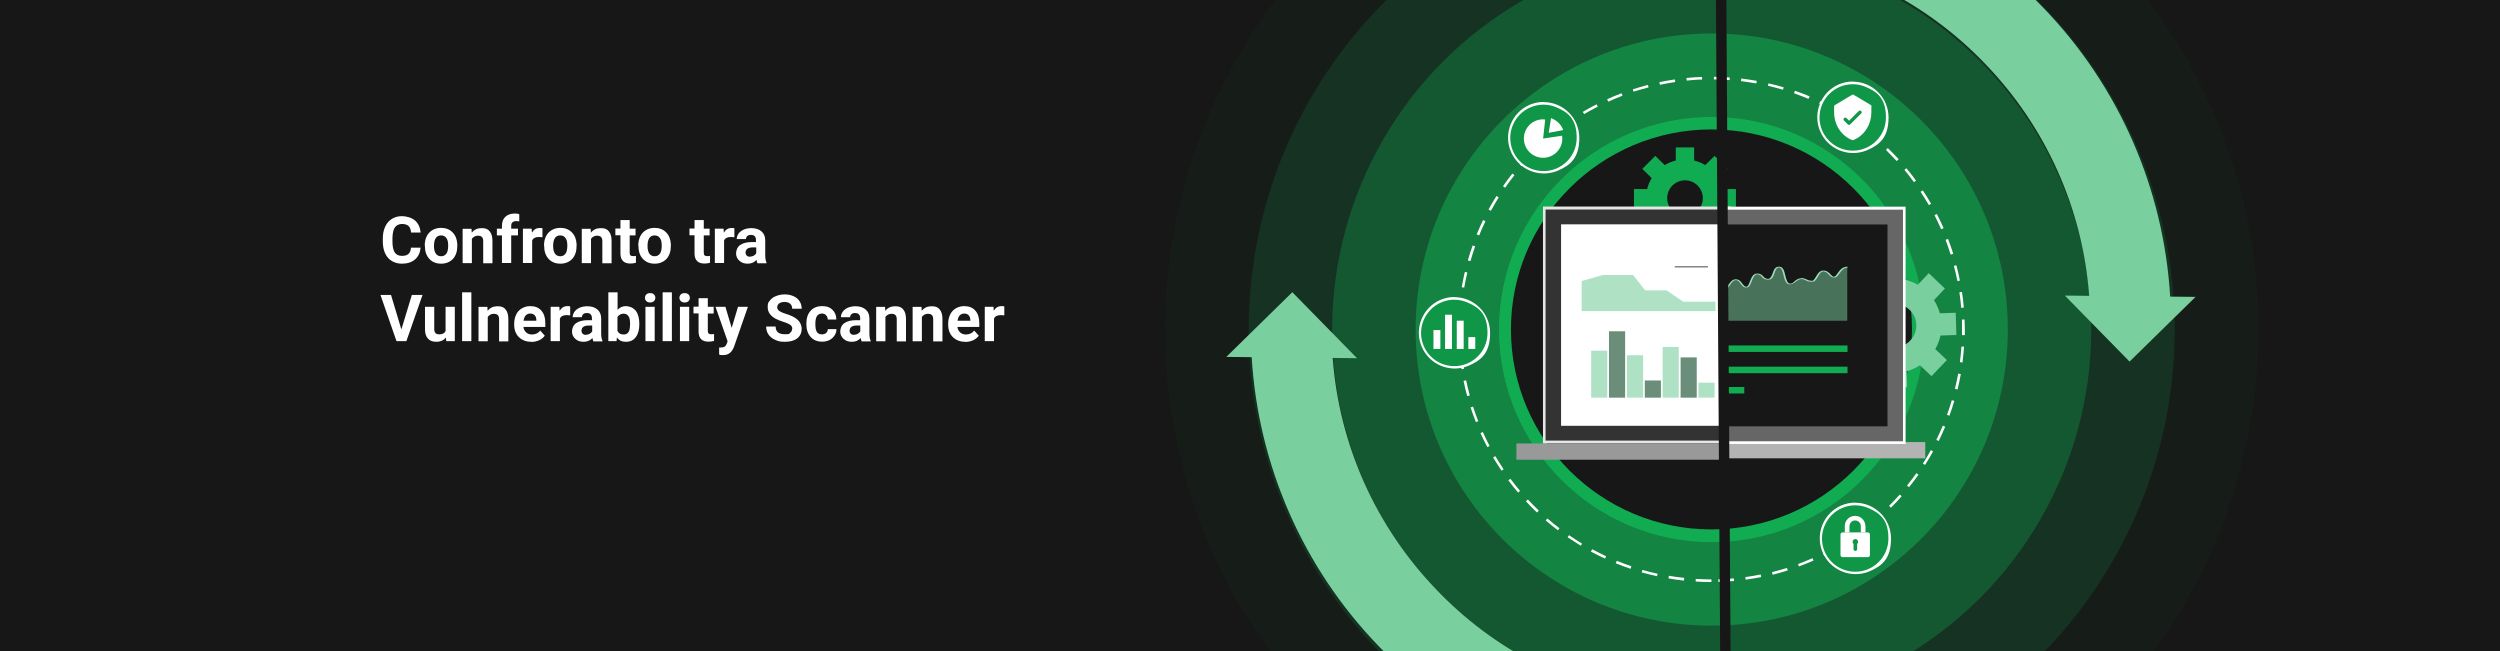 <?xml version="1.0" encoding="UTF-8"?> <svg xmlns="http://www.w3.org/2000/svg" xmlns:xlink="http://www.w3.org/1999/xlink" id="Ebene_1" version="1.1" viewBox="0 0 1920 500"><defs><style> .st0 { fill: none; } .st1 { fill: gray; } .st2 { fill: #0f9647; } .st3 { fill: #e6e6e6; } .st4 { fill: #138e46; opacity: .8; } .st4, .st5, .st6, .st7, .st8, .st9, .st10 { isolation: isolate; } .st11 { fill: #1a1a1a; fill-opacity: 0; } .st5 { fill: #183725; opacity: .2; } .st12 { fill: #074320; } .st13 { fill: #1a2e35; } .st14 { fill: #a1ddba; } .st15 { fill: #171717; } .st16 { clip-path: url(#clippath-1); } .st17 { clip-path: url(#clippath-3); } .st18 { clip-path: url(#clippath-4); } .st19 { clip-path: url(#clippath-2); } .st7 { opacity: .5; } .st7, .st20 { fill: #7acf9e; } .st21 { fill: #fff; } .st22 { fill: #666; } .st23, .st8 { opacity: .6; } .st24 { fill: #11ab51; } .st25 { fill: #b3b3b3; } .st8 { fill: #15713b; } .st9, .st26 { opacity: 0; } .st27 { fill: #455a64; } .st28 { fill: #333; } .st10 { fill: #165430; opacity: .4; } .st29 { clip-path: url(#clippath); } .st30 { fill: #999; } </style><clipPath id="clippath"><rect class="st0" width="1920" height="500"></rect></clipPath><clipPath id="clippath-1"><rect class="st0" width="1920" height="500"></rect></clipPath><clipPath id="clippath-2"><rect class="st0" width="1920" height="500"></rect></clipPath><clipPath id="clippath-3"><polygon class="st0" points="1323.5 352 1330.4 116.9 1147.4 121.5 1147.4 433.1 1323.5 352"></polygon></clipPath><clipPath id="clippath-4"><polygon class="st0" points="1325.5 158.6 1325.5 353.1 1493.4 391 1493.4 107.2 1325.5 158.6"></polygon></clipPath></defs><g class="st29"><g><g id="Banner_Product_Comparison"><rect class="st21" width="1920" height="500"></rect><rect id="Rectangle_279" class="st15" width="1920" height="500"></rect><g id="Group_11122"><g class="st16"><g id="Group_11121"><g id="Group_11108"><g class="st19"><g id="Group_11107"><g id="Group_11106"><g id="Group_11105"><circle id="Ellipse_374" class="st11" cx="1314.6" cy="253.1" r="483.8"></circle><circle id="Ellipse_375" class="st5" cx="1314.6" cy="253.1" r="419.7"></circle><circle id="Ellipse_376" class="st10" cx="1314.6" cy="253.1" r="355.6"></circle><circle id="Ellipse_377" class="st8" cx="1314.6" cy="253.1" r="291.5"></circle><circle id="Ellipse_378" class="st4" cx="1314.6" cy="253.1" r="227.4"></circle><circle id="Ellipse_379" class="st24" cx="1314.6" cy="253.1" r="163.3"></circle></g></g></g></g></g></g></g></g><path id="Ellipse_239" class="st21" d="M1314.4,447c-4,0-8.1-.1-12.1-.4v-2c4.1.2,8.1.4,12.1.4v2ZM1319.7,446.9v-2c3.9-.1,7.9-.3,11.9-.7l.2,2c-4,.4-8,.6-12,.7h0ZM1293.3,445.9c-4-.4-8-1-11.9-1.7l.3-2c3.9.7,7.9,1.2,11.8,1.6l-.2,2h0ZM1340.7,445.2l-.3-2c3.9-.5,7.9-1.2,11.8-2l.4,2c-3.9.8-7.9,1.4-11.9,2ZM1272.5,442.5c-3.9-.9-7.8-1.8-11.7-2.9l.6-1.9c3.8,1.1,7.7,2.1,11.6,2.9l-.4,2h0ZM1361.4,441.3l-.5-1.9c3.8-1,7.7-2,11.5-3.2l.6,1.9c-3.8,1.2-7.7,2.3-11.6,3.3h0ZM1252.2,436.8c-3.8-1.3-7.6-2.7-11.3-4.2l.8-1.9c3.7,1.5,7.4,2.9,11.2,4.2l-.6,1.9h0ZM1381.6,435.1l-.7-1.9c3.7-1.4,7.4-2.9,11.1-4.5l.8,1.8c-3.7,1.6-7.4,3.1-11.2,4.5h0ZM1232.6,429c-3.6-1.7-7.3-3.5-10.8-5.4l1-1.8c3.5,1.9,7.1,3.7,10.7,5.4l-.8,1.8h0ZM1401,426.8l-.9-1.8c3.5-1.8,7.1-3.7,10.5-5.6l1,1.7c-3.5,2-7,3.9-10.6,5.7h0ZM1214,419.1c-3.4-2.1-6.8-4.3-10.1-6.5l1.1-1.6c3.3,2.3,6.6,4.4,10,6.5l-1,1.7h0ZM1419.3,416.4l-1.1-1.7c3.3-2.1,6.6-4.4,9.8-6.7l1.2,1.6c-3.2,2.4-6.6,4.7-10,6.8h0ZM1196.5,407.3c-3.2-2.4-6.3-5-9.4-7.6l1.3-1.5c3,2.6,6.1,5.1,9.3,7.5l-1.2,1.6h0ZM1436.5,404l-1.3-1.6c3.1-2.5,6.1-5.1,9.1-7.8l1.3,1.5c-3,2.7-6,5.3-9.2,7.9h0ZM1180.4,393.6c-2.9-2.8-5.8-5.6-8.5-8.6l1.5-1.4c2.7,2.9,5.5,5.8,8.4,8.5l-1.4,1.5ZM1452.2,389.9l-1.4-1.4c2.8-2.8,5.6-5.7,8.2-8.7l1.5,1.3c-2.6,3-5.4,6-8.3,8.8h0ZM1165.9,378.3c-2.6-3.1-5.1-6.2-7.5-9.4l1.6-1.2c2.4,3.2,4.9,6.3,7.4,9.3l-1.5,1.3h0ZM1466.2,374.2l-1.6-1.3c2.5-3.1,4.9-6.3,7.2-9.5l1.6,1.2c-2.3,3.3-4.8,6.5-7.3,9.6h.1ZM1153.2,361.5c-2.2-3.3-4.4-6.7-6.5-10.2l1.7-1c2,3.4,4.2,6.8,6.4,10.1l-1.7,1.1h0ZM1478.5,357.1l-1.7-1.1c2.1-3.3,4.2-6.8,6.1-10.3l1.7,1c-1.9,3.5-4,7-6.2,10.4h0ZM1142.3,343.4c-1.9-3.5-3.7-7.2-5.3-10.8l1.8-.8c1.6,3.6,3.4,7.2,5.2,10.7l-1.8.9h.1ZM1488.9,338.7l-1.8-.9c1.8-3.5,3.4-7.2,5-10.9l1.8.8c-1.5,3.7-3.2,7.4-5,11h0ZM1133.5,324.2c-1.5-3.7-2.8-7.5-4.1-11.3l1.9-.6c1.2,3.8,2.6,7.5,4,11.2l-1.9.7h0ZM1497.2,319.3l-1.9-.7c1.4-3.7,2.6-7.5,3.7-11.3l1.9.6c-1.1,3.8-2.4,7.7-3.8,11.5h.1ZM1126.8,304.2c-1.1-3.9-2-7.8-2.8-11.7l2-.4c.8,3.9,1.7,7.8,2.8,11.6l-1.9.5h0ZM1503.3,299.1l-1.9-.5c.9-3.8,1.8-7.8,2.5-11.7l2,.4c-.7,3.9-1.5,7.9-2.5,11.8h0ZM1122.4,283.6c-.6-3.9-1.1-8-1.5-12l2-.2c.4,3.9.9,7.9,1.5,11.8l-2,.3h0ZM1507.2,278.4l-2-.3c.5-3.9.9-7.9,1.2-11.9h2c-.3,4.1-.7,8.2-1.2,12.1h0ZM1120.2,262.6c-.2-3.2-.2-6.4-.2-9.6s0-1.6,0-2.5h2v2.5c0,3.2,0,6.4.2,9.5h-2ZM1508.8,257.4h-2v-4.4c0-2.5,0-5.1,0-7.6h2c0,2.5.2,5.1.2,7.6v4.4h0ZM1122.3,241.6h-2c.2-4.1.6-8.2,1.1-12.1l2,.2c-.5,3.9-.8,7.9-1.1,11.9h0ZM1506.2,236.4c-.3-4-.8-7.9-1.4-11.9l2-.3c.6,4,1.1,8,1.4,12l-2,.2ZM1124.6,220.9l-2-.3c.7-3.9,1.5-7.9,2.4-11.8l1.9.5c-.9,3.9-1.7,7.8-2.4,11.7h0ZM1503.3,215.8c-.8-3.9-1.7-7.8-2.7-11.6l1.9-.5c1,3.9,1.9,7.8,2.7,11.8l-2,.4h0ZM1129.2,200.5l-1.9-.5c1.1-3.9,2.3-7.7,3.7-11.5l1.9.7c-1.3,3.7-2.5,7.6-3.6,11.4h0ZM1498.1,195.5c-1.2-3.8-2.5-7.6-3.9-11.3l1.9-.7c1.4,3.7,2.8,7.6,4,11.4l-1.9.6h0ZM1136,180.8l-1.9-.8c1.5-3.7,3.2-7.4,4.9-11l1.8.9c-1.7,3.6-3.4,7.2-4.8,10.9h0ZM1490.8,176c-1.6-3.6-3.3-7.2-5.1-10.8l1.8-.9c1.8,3.6,3.6,7.2,5.2,10.9l-1.8.8h0ZM1145,161.9l-1.8-1c1.9-3.5,3.9-7,6.1-10.4l1.7,1.1c-2.1,3.4-4.1,6.8-6,10.3h0ZM1481.3,157.4c-2-3.4-4.1-6.8-6.3-10.1l1.7-1.1c2.2,3.3,4.4,6.8,6.4,10.3l-1.7,1h0ZM1155.9,144.1l-1.6-1.1c2.3-3.3,4.7-6.6,7.2-9.7l1.6,1.2c-2.5,3.1-4.8,6.3-7.1,9.6h0ZM1469.9,139.9c-2.3-3.2-4.8-6.4-7.3-9.4l1.5-1.3c2.6,3.1,5.1,6.3,7.4,9.5l-1.6,1.2ZM1168.7,127.6l-1.5-1.3c2.6-3,5.4-6,8.2-8.9l1.4,1.4c-2.8,2.8-5.5,5.8-8.1,8.8ZM1456.7,123.7c-2.7-2.9-5.5-5.8-8.3-8.6l1.4-1.4c2.9,2.8,5.7,5.7,8.4,8.6l-1.5,1.3h0ZM1183.2,112.6l-1.4-1.5c2.9-2.7,6-5.4,9.1-7.9l1.3,1.5c-3.1,2.5-6.1,5.2-9,7.9h0ZM1441.8,109.1c-3-2.6-6.1-5.2-9.2-7.6l1.2-1.6c3.2,2.5,6.3,5,9.3,7.7l-1.3,1.5ZM1199.2,99.2l-1.2-1.6c3.2-2.4,6.5-4.7,9.9-6.9l1.1,1.7c-3.3,2.2-6.6,4.5-9.8,6.8ZM1425.4,96.1c-3.2-2.3-6.6-4.5-10-6.6l1-1.7c3.4,2.1,6.8,4.3,10.1,6.6l-1.2,1.6h0ZM1216.6,87.6l-1-1.7c3.4-2,7-4,10.6-5.8l.9,1.8c-3.5,1.8-7.1,3.7-10.5,5.7h0ZM1407.7,85c-3.5-1.9-7-3.8-10.6-5.5l.9-1.8c3.6,1.7,7.2,3.6,10.7,5.5l-1,1.7h0ZM1235.1,78l-.8-1.8c3.6-1.6,7.4-3.2,11.1-4.6l.7,1.9c-3.7,1.4-7.4,2.9-11,4.6h0ZM1388.9,75.9c-3.7-1.5-7.4-3-11.1-4.3l.7-1.9c3.8,1.3,7.6,2.8,11.3,4.3l-.8,1.8h0ZM1254.6,70.5l-.6-1.9c3.8-1.2,7.7-2.4,11.6-3.4l.5,1.9c-3.8,1-7.7,2.1-11.5,3.3h0ZM1369.3,68.9c-3.8-1.1-7.7-2.1-11.5-3l.4-1.9c3.9.9,7.8,1.9,11.7,3.1l-.6,1.9h0ZM1274.8,65.1l-.4-2c3.9-.8,7.9-1.5,11.9-2.1l.3,2c-3.9.6-7.9,1.3-11.8,2.1ZM1348.9,64.1c-3.9-.7-7.9-1.3-11.8-1.8l.2-2c4,.5,8,1.1,11.9,1.8l-.4,2h.1ZM1295.4,61.9l-.2-2c4-.4,8-.7,12-.8v2c-3.9,0-7.9.4-11.8.8h0ZM1328.2,61.5c-3.9-.3-8-.4-11.9-.5v-2c4,0,8.1.2,12.1.5v2h-.2Z"></path><ellipse id="Ellipse_239-2" class="st15" cx="1314.4" cy="253" rx="158.5" ry="158.1"></ellipse><path id="Ellipse_239_-_Outline" class="st24" d="M1314.4,90.4c89.9,0,163,72.9,163,162.6s-73.1,162.6-163,162.6-163-72.9-163-162.6,73.1-162.6,163-162.6ZM1314.4,406.6c84.9,0,154-68.9,154-153.6s-69.1-153.6-154-153.6-154,68.9-154,153.6,69.1,153.6,154,153.6Z"></path><g id="Group_11751"><g id="Group_11747"><circle id="Ellipse_384" class="st2" cx="1424.8" cy="413.6" r="26.5"></circle><path id="Ellipse_384_-_Outline" class="st21" d="M1424.8,386.1c15.2,0,27.5,12.3,27.5,27.5s-6.6,21-16.8,25.3c-14.1,5.7-30.1-1-35.9-15.1-5.6-13.8.8-29.6,14.5-35.6,3.4-1.4,7-2.2,10.7-2.2h0ZM1424.8,439.1c14.1,0,25.5-11.4,25.5-25.5s-6.1-19.5-15.6-23.5c-13-5.5-27.9.6-33.4,13.6s.6,27.9,13.6,33.4c3.1,1.3,6.5,2,9.9,2Z"></path></g><g id="Group_11750"><path id="Path_11974" class="st21" d="M1434.5,408.9h-19.4c-.9,0-1.6.7-1.6,1.6h0v15.8c0,.9.7,1.6,1.6,1.6h19.4c.9,0,1.6-.7,1.6-1.6h0v-15.8c0-.9-.7-1.6-1.6-1.6h0ZM1426.3,417.7v4c0,.8-.6,1.4-1.4,1.4s-1.4-.6-1.4-1.4v-4c-.5-.4-.7-1-.7-1.6,0-1.2.9-2.1,2.1-2.1s2.1.9,2.1,2.1-.2,1.1-.7,1.5h0Z"></path><g id="Group_11749"><g id="Group_11748"><path id="Path_11975" class="st21" d="M1432.7,404v4.9h-3.6v-4.9c0-2.4-2-4.3-4.4-4.3s-4.2,1.9-4.3,4.3v4.9h-3.6v-4.9c0-4.4,3.6-7.9,8-7.8,4.3,0,7.8,3.5,7.8,7.8h0Z"></path></g></g></g></g><g id="Group_12083"><g id="Group_11907"><circle id="Ellipse_384-2" class="st2" cx="1116.9" cy="255.7" r="26.5"></circle><path id="Ellipse_384_-_Outline-2" class="st21" d="M1116.9,228.2c15.2,0,27.5,12.3,27.5,27.5s-6.6,21-16.8,25.3c-14.1,5.7-30.1-1-35.9-15.1-5.6-13.8.8-29.6,14.5-35.6,3.4-1.4,7-2.2,10.7-2.2h0ZM1116.9,281.2c14.1,0,25.5-11.4,25.5-25.5s-6.1-19.5-15.6-23.5c-13-5.5-27.9.6-33.4,13.6s.6,27.9,13.6,33.4c3.1,1.3,6.5,2,9.9,2Z"></path></g><g id="Group_11908"><rect id="Rectangle_128" class="st21" x="1100.9" y="253.5" width="5.3" height="14.5"></rect><rect id="Rectangle_129" class="st21" x="1109.8" y="241.7" width="5.3" height="26.3"></rect><rect id="Rectangle_130" class="st21" x="1118.8" y="246.3" width="5.3" height="21.7"></rect><rect id="Rectangle_131" class="st21" x="1127.7" y="258.9" width="5.3" height="9.1"></rect></g></g><g id="Group_12084"><g id="Group_11907-2"><circle id="Ellipse_384-3" class="st2" cx="1185.4" cy="105.9" r="26.5"></circle><path id="Ellipse_384_-_Outline-3" class="st21" d="M1185.4,78.4c15.2,0,27.5,12.3,27.5,27.5s-6.6,21-16.8,25.3c-14.1,5.7-30.1-1-35.9-15.1-5.6-13.8.8-29.6,14.5-35.6,3.4-1.4,7-2.2,10.7-2.2h0ZM1185.4,131.4c14.1,0,25.5-11.4,25.5-25.5s-6.1-19.5-15.6-23.5c-13-5.5-27.9.6-33.4,13.6s.6,27.9,13.6,33.4c3.1,1.3,6.5,2,9.9,2Z"></path></g><g id="Group_6287"><g id="Group_6283"><g id="Group_6282"><g id="Group_6281"><path id="Path_3963" class="st21" d="M1185.1,106.4l14.6-2.2c1.2,8.1-4.3,15.6-12.4,16.8s-15.6-4.3-16.8-12.4,4.3-15.6,12.4-16.8c1.3-.2,2.6-.2,3.8,0l-1.6,14.7h0Z"></path></g></g></g><g id="Group_6286"><g id="Group_6285"><g id="Group_6284"><path id="Path_3964" class="st21" d="M1191.2,90.7l-1.8,11.3,11.1-2.1s-1.6-6.3-9.3-9.2h0Z"></path></g></g></g></g></g><g id="Group_12086"><g id="Group_11935"><g id="Group_11933"><g id="Group_11907-3"><circle id="Ellipse_384-4" class="st2" cx="1422.9" cy="90.2" r="26.5"></circle><path id="Ellipse_384_-_Outline-4" class="st21" d="M1422.9,62.7c15.2,0,27.5,12.3,27.5,27.5s-6.6,21-16.8,25.3c-14.1,5.7-30.1-1-35.9-15.1-5.6-13.8.8-29.6,14.5-35.6,3.4-1.4,7-2.2,10.7-2.2h0ZM1422.9,115.7c14.1,0,25.5-11.4,25.5-25.5s-6.1-19.5-15.6-23.5c-13-5.5-27.9.6-33.4,13.6s.6,27.9,13.6,33.4c3.1,1.3,6.5,2,9.9,2Z"></path></g></g></g><g id="Group_11938"><g id="Group_11937"><g id="Group_11936"><path id="Path_12189" class="st21" d="M1437.2,81.7v4.5c0,9.5-5.5,18.1-13.9,21.4-.3,0-.6,0-.8,0-8.5-3.3-13.9-11.9-13.9-21.4v-4.5c0-.4.2-.8.6-1l13.2-7.9c.4-.2.8-.2,1.2,0l13.2,7.9c.4.2.6.6.6,1h-.2Z"></path></g></g><path id="Path_12190" class="st2" d="M1429.4,87.1l-8.4,8.4c-.5.5-1.4.5-1.9,0l-2.9-2.9c-.5-.5-.5-1.4,0-1.9s1.4-.5,1.9,0l2,2,7.4-7.4c.5-.5,1.4-.5,1.9,0s.5,1.4,0,1.9h0Z"></path></g></g><g id="Group_6102"><line id="Line_328" class="st0" x1="1421.1" y1="362.1" x2="1387.7" y2="320.1"></line><line id="Line_329" class="st0" x1="1293.5" y1="201.4" x2="1260.2" y2="159.4"></line></g><g id="Group_12139"><g id="Group_12031"><path id="Path_3914" class="st24" d="M1316.8,184.8l10-10-7.2-7.1c1.6-2.6,2.8-5.5,3.5-8.4h10.1v-14.1h-10.1c-.7-3-1.9-5.8-3.5-8.4l7.2-7.1-5-5-5-5-7.2,7.1c-2.6-1.6-5.5-2.8-8.5-3.5v-10.1h-14.1v10.1c-3,.7-5.8,1.9-8.5,3.5l-7.2-7.1-10,10,7.2,7.1c-1.6,2.6-2.8,5.5-3.5,8.4h-10.1v14.1h10.1c.7,3,1.9,5.8,3.5,8.4l-7.2,7.1,5,5,5,5,7.2-7.1c2.6,1.6,5.5,2.8,8.5,3.5v10.1h14.1v-10.1c3-.7,5.8-1.9,8.5-3.5l7.1,7.1h0ZM1284.4,161.9c-5.4-5.4-5.3-14.1,0-19.4,5.4-5.4,14.1-5.3,19.4,0,5.3,5.4,5.3,14,0,19.4s-14,5.4-19.4,0h0Z"></path></g><g id="Group_12033"><path id="Path_3915" class="st20" d="M1416.2,278.7l12.4,11.8,8.4-8.9c3.2,1.8,6.7,3.2,10.3,4l.3,12.3,17.1-.5-.3-12.3c3.6-1,7-2.5,10.1-4.6l8.9,8.4,5.9-6.2,5.9-6.2-8.9-8.4c1.8-3.2,3.2-6.7,4-10.4l12.2-.4-.5-17.1-12.2.4c-1-3.6-2.5-7-4.5-10.1l8.4-8.9-12.4-11.8-8.4,8.9c-3.2-1.8-6.7-3.2-10.3-4l-.3-12.3-17.1.5.3,12.3c-3.6,1-7,2.5-10.1,4.5l-8.9-8.4-5.9,6.2-5.9,6.2,8.9,8.4c-1.8,3.2-3.2,6.7-4,10.4l-12.3.4.5,17.1,12.2-.4c1,3.6,2.5,7,4.5,10.1l-8.4,8.9h.1ZM1442.9,238.5c6.3-6.7,16.9-7,23.6-.6,6.7,6.3,7,16.9.6,23.6-6.3,6.7-16.8,7-23.5.7-6.7-6.3-7-16.8-.7-23.5h0v-.2Z"></path></g><g id="Group_12138"><g class="st17"><g id="Mask_Group_2"><g id="Group_12132"><g id="Group_12125"><rect id="Rectangle_286" class="st30" x="1164.6" y="340.6" width="317.8" height="12.5"></rect><rect id="Rectangle_287" class="st3" x="1185" y="158.6" width="272" height="181.9"></rect><rect id="Rectangle_288" class="st28" x="1187" y="160.9" width="268" height="177.5"></rect><rect id="Rectangle_289" class="st21" x="1198.9" y="172.3" width="244.3" height="154.7"></rect></g><g id="Group_12126" class="st23"><g id="Group_12039" class="st26"><rect id="Rectangle_291" x="1214.7" y="249.5" width="215.5" height="7.7"></rect><rect id="Rectangle_292" x="1214.7" y="263.1" width="215.5" height="7.7"></rect><rect id="Rectangle_293" x="1214.7" y="276.8" width="215.5" height="7.7"></rect><rect id="Rectangle_294" x="1214.7" y="290.4" width="215.5" height="7.7"></rect></g><g id="Group_12054"><g id="Group_12041"><g id="Group_12040"><rect id="Rectangle_295" class="st20" x="1222" y="269.3" width="12.4" height="36.1"></rect></g></g><g id="Group_12043"><g id="Group_12042"><rect id="Rectangle_296" class="st12" x="1235.7" y="254.4" width="12.4" height="51"></rect></g></g><g id="Group_12045"><g id="Group_12044"><rect id="Rectangle_297" class="st20" x="1249.5" y="272.8" width="12.4" height="32.6"></rect></g></g><g id="Group_12047"><g id="Group_12046"><rect id="Rectangle_298" class="st12" x="1263.2" y="292.2" width="12.4" height="13.2"></rect></g></g><g id="Group_12049"><g id="Group_12048"><rect id="Rectangle_299" class="st20" x="1276.9" y="266.5" width="12.4" height="38.9"></rect></g></g><g id="Group_12051"><g id="Group_12050"><rect id="Rectangle_300" class="st12" x="1290.7" y="274.5" width="12.4" height="30.9"></rect></g></g><g id="Group_12053"><g id="Group_12052"><rect id="Rectangle_301" class="st20" x="1304.4" y="293.9" width="12.4" height="11.5"></rect></g></g></g><g id="Group_12069"><g id="Group_12056"><g id="Group_12055"><rect id="Rectangle_302" class="st12" x="1333.2" y="269.3" width="12.4" height="36.1"></rect></g></g><g id="Group_12058"><g id="Group_12057"><rect id="Rectangle_303" class="st20" x="1346.9" y="254.4" width="12.4" height="51"></rect></g></g><g id="Group_12060"><g id="Group_12059"><rect id="Rectangle_304" class="st12" x="1360.6" y="272.8" width="12.4" height="32.6"></rect></g></g><g id="Group_12062"><g id="Group_12061"><rect id="Rectangle_305" class="st20" x="1374.4" y="292.2" width="12.4" height="13.2"></rect></g></g><g id="Group_12064"><g id="Group_12063"><rect id="Rectangle_306" class="st12" x="1388.1" y="266.5" width="12.4" height="38.9"></rect></g></g><g id="Group_12066"><g id="Group_12065"><rect id="Rectangle_307" class="st20" x="1401.8" y="274.5" width="12.4" height="30.9"></rect></g></g><g id="Group_12068"><g id="Group_12067"><rect id="Rectangle_308" class="st12" x="1415.5" y="293.9" width="12.4" height="11.5"></rect></g></g></g><g id="Group_12070"><rect id="Rectangle_309" class="st9" x="1214.7" y="197.2" width="102.8" height="41.6"></rect><path id="Path_12242" class="st20" d="M1317.5,231.7v7.2h-102.8v-23.1l16.4-4.6h23.1l9.3,11.8h16.4l12.8,8.7h24.8Z"></path><path id="Line_1461" class="st15" d="M1311.3,205.4h-24.7c-.3,0-.5-.2-.5-.5s.2-.5.5-.5h24.7c.3,0,.5.2.5.5s-.2.5-.5.5Z"></path></g><g id="Group_12072"><rect id="Rectangle_310" class="st12" x="1395.3" y="203.2" width="6.8" height="6.8"></rect><path id="Line_1462" class="st15" d="M1433.8,207.1h-27.5v-1h27.5v1Z"></path><rect id="Rectangle_311" class="st20" x="1395.3" y="215.5" width="6.8" height="6.8"></rect><path id="Line_1463" class="st15" d="M1433.8,219.4h-27.5v-1h27.5v1Z"></path><rect id="Rectangle_312" class="st1" x="1395.3" y="227.7" width="6.8" height="6.8"></rect><path id="Line_1464" class="st15" d="M1433.8,231.6h-27.5v-1h27.5v1Z"></path><g id="Group_12071"><path id="Path_12243" class="st20" d="M1368.3,242.2l-2.7-6.4c7.6-3.2,12.6-10.7,12.6-19s-1.6-9.3-4.6-13l5.4-4.4c9.6,11.8,7.8,29.2-4.1,38.8-2,1.6-4.2,3-6.6,4h0Z"></path><path id="Path_12244" class="st1" d="M1357.6,244.4c-9.3,0-18-4.7-23.1-12.5l5.9-3.8c5.4,8.3,16.1,11.6,25.3,7.7l2.7,6.4c-3.4,1.4-7,2.2-10.7,2.2h-.1Z"></path><path id="Path_12245" class="st12" d="M1334.5,231.9c-8.3-12.8-4.7-29.9,8-38.2,11.8-7.7,27.6-5.3,36.5,5.7l-5.4,4.4c-7.2-8.8-20.1-10.2-29-3-8.2,6.6-10.1,18.4-4.3,27.3l-5.9,3.8h.1Z"></path><path id="Line_1465" class="st13" d="M1368.5,214.6h-21.1v-1h21.1v1Z"></path><path id="Line_1466" class="st13" d="M1368.5,220.9h-21.1v-1h21.1v1Z"></path></g></g></g></g></g></g><g class="st18"><g id="Mask_Group_3"><g id="Group_12137"><g id="Group_12135"><g id="Group_12109"><g id="Group_12108"><g id="Group_11943"><rect id="Rectangle_286-2" class="st25" x="1165.5" y="339.5" width="313.1" height="12.5"></rect><rect id="Rectangle_287-2" class="st21" x="1190.9" y="158.7" width="272.6" height="182.3"></rect><rect id="Rectangle_288-2" class="st22" x="1192.9" y="161" width="268.6" height="177.9"></rect><rect id="Rectangle_289-2" class="st15" x="1204.8" y="172.4" width="244.8" height="155"></rect></g></g></g></g><g id="Group_12136"><g id="Group_12134"><g id="Group_12133"><rect id="Rectangle_321" class="st24" x="1234.4" y="247.4" width="54.9" height="5"></rect><rect id="Rectangle_322" class="st24" x="1234.4" y="265.3" width="184.5" height="5"></rect><rect id="Rectangle_323" class="st24" x="1234.4" y="281.6" width="184.5" height="5"></rect><rect id="Rectangle_324" class="st24" x="1234.4" y="297.2" width="105.2" height="5"></rect></g></g><g id="Group_12130"><g id="Group_12129"><path id="Path_12266" class="st27" d="M1418.9,235.8"></path><g id="Group_12128"><path id="Path_12267" class="st7" d="M1324.1,222.9c3,0,4.7-7.8,8.9-7.8s4.6,5.7,8.2,5.7,3.4-10,8.2-10,3.7,4.1,8.6,4.1,3.1-9.4,8.3-9.4,3.1,13,8.5,13,4.8-4.1,8.8-4.1,4.3,2.1,7.8,2.1,4.3-7.9,8.7-7.9,4.9,4.7,8.2,4.7,4.4-7.7,10.4-7.7v40.7h-94.7v-23.4Z"></path><path id="Path_12268" class="st14" d="M1324.1,223.2v-.8c.9,0,2.1-1.8,3-3.2,1.6-2.3,3.2-4.7,5.9-4.7s3.9,1.7,5.1,3.3c.9,1.2,1.8,2.4,3.1,2.4s2.1-2.4,2.8-4.2c1.2-2.9,2.3-5.9,5.4-5.9,1.9-.1,3.7.7,4.8,2.2.9,1.2,2.3,1.9,3.8,1.9s2.7-2.2,3.4-4.3c.9-2.5,1.7-5.1,4.9-5.1s4,3.3,4.8,6.7c.7,2.8,1.5,6.3,3.7,6.3s2.3-.9,3.5-1.8c1.4-1.4,3.4-2.3,5.4-2.4,1.3,0,2.6.4,3.8,1,1.3.7,2.6,1,4.1,1.1,1.2,0,2.3-1.9,3.2-3.4,1.3-2.2,2.7-4.5,5.5-4.5s4.2,1.5,5.4,2.8c.9,1,1.7,1.9,2.8,1.9s2-1.5,2.9-2.8c1.6-2.2,3.6-4.9,7.5-4.9v.8c-3,0-4.7,2.4-6.2,4.5-1.3,1.8-2.3,3.2-4.2,3.2s-2.9-1.1-4-2.3-2.2-2.4-4.2-2.4-3.1,2.1-4.2,4c-1.2,2.1-2.3,3.9-4.5,3.9s-3.4-.4-4.9-1.2c-.9-.5-1.9-.8-3-.9-1.8,0-3.1,1-4.3,2-1.2,1.2-2.8,2-4.6,2.1-3.3,0-4.1-3.4-5-6.9-.7-2.7-1.5-6.1-3.5-6.1s-2.9,2.4-3.6,4.5c-.9,2.5-1.7,4.9-4.7,4.9-1.9.1-3.8-.7-5-2.3-.8-1.2-2.2-1.8-3.6-1.8-2,0-3.2,2.9-4.1,5.3-1.1,2.7-1.9,4.8-4.1,4.8s-3.2-1.4-4.3-2.9c-1-1.4-2.1-2.8-3.9-2.8s-3.4,2.3-4.7,4.2c-1.4,2-2.5,3.6-4.3,3.6v.2Z"></path></g><path id="Path_12269" class="st27" d="M1324.1,235.8"></path><path id="Path_12269_-_Outline" class="st27" d="M1979.2,140.7"></path></g></g></g></g></g></g><path id="Path_12272" class="st15" d="M1330.4,702.7h-8l-5.6-862.9h8l5.6,862.9Z"></path></g></g></g><path class="st20" d="M1291.6,540.6c-8.7-.6-17.5-1.6-26.1-2.9-61.9-9.7-118.9-39.4-162.2-84.7-46.6-48.3-74.8-111.3-79.8-178.1l18.7.2-49.7-50.7-50.7,49.7,19.5.2c5,83,39.4,161.7,97.3,221.7,52.7,55,121.9,91.2,197.2,103,10.5,1.7,21.2,2.9,31.8,3.6l5.2.3,4.1-61.9-5.2-.3h-.1Z"></path><path class="st20" d="M1336.4-38.5c8.7.6,17.5,1.6,26.1,2.9,61.9,9.7,118.9,39.4,162.2,84.7,46.6,48.3,74.8,111.3,79.8,178.1l-18.7-.2,49.7,50.7,50.7-49.7-19.5-.2c-5-83-39.4-161.7-97.3-221.7-52.7-55-121.9-91.2-197.2-103-10.5-1.7-21.2-2.9-31.8-3.6l-5.2-.3-4.1,61.9,5.2.3h.1Z"></path></g></g><g class="st6"><path class="st21" d="M323,190.2c-.3,3.8-1.7,6.8-4.2,9-2.5,2.2-5.9,3.3-10.1,3.3s-8.1-1.5-10.8-4.6c-2.6-3.1-3.9-7.3-3.9-12.6v-2.2c0-3.4.6-6.4,1.8-9,1.2-2.6,2.9-4.6,5.2-6,2.2-1.4,4.8-2.1,7.8-2.1s7.4,1.1,9.9,3.3c2.5,2.2,4,5.3,4.3,9.3h-7.3c-.2-2.3-.8-4-1.9-5-1.1-1-2.8-1.6-5-1.6s-4.3.9-5.5,2.6c-1.2,1.7-1.8,4.5-1.9,8.1v2.7c0,3.8.6,6.6,1.7,8.4,1.2,1.8,3,2.7,5.5,2.7s4-.5,5.1-1.5c1.1-1,1.8-2.6,1.9-4.8h7.3Z"></path><path class="st21" d="M326.2,188.5c0-2.6.5-5,1.5-7,1-2.1,2.5-3.6,4.4-4.8,1.9-1.1,4.1-1.7,6.6-1.7,3.6,0,6.5,1.1,8.7,3.3,2.3,2.2,3.5,5.1,3.8,8.9v1.8c0,4.1-1.1,7.3-3.3,9.8-2.3,2.4-5.3,3.7-9.1,3.7s-6.8-1.2-9.1-3.7-3.4-5.8-3.4-10v-.3ZM333.3,189c0,2.5.5,4.4,1.4,5.8.9,1.3,2.3,2,4.1,2s3-.7,4-2c1-1.3,1.4-3.4,1.4-6.3s-.5-4.4-1.4-5.7c-1-1.4-2.3-2-4.1-2s-3.1.7-4,2c-.9,1.3-1.4,3.4-1.4,6.2Z"></path><path class="st21" d="M362.1,175.6l.2,3.1c1.9-2.4,4.4-3.5,7.6-3.5s4.9.8,6.2,2.5c1.4,1.6,2.1,4.1,2.1,7.4v17.1h-7.1v-16.9c0-1.5-.3-2.6-1-3.3-.7-.7-1.7-1-3.2-1s-3.5.8-4.5,2.5v18.6h-7.1v-26.4h6.6Z"></path><path class="st21" d="M385.5,202v-21.2h-3.9v-5.2h3.9v-2.2c0-3,.9-5.3,2.6-6.9,1.7-1.6,4.1-2.5,7.1-2.5s2.2.2,3.6.5v5.5c-.7-.1-1.4-.2-2.2-.2-2.7,0-4,1.2-4,3.7v2.1h5.2v5.2h-5.2v21.2h-7.1Z"></path><path class="st21" d="M416.4,182.2c-1-.1-1.8-.2-2.5-.2-2.7,0-4.4.9-5.2,2.7v17.3h-7.1v-26.4h6.7l.2,3.1c1.4-2.4,3.4-3.6,5.9-3.6s1.5.1,2.2.3v6.8Z"></path><path class="st21" d="M417.8,188.5c0-2.6.5-5,1.5-7,1-2.1,2.5-3.6,4.4-4.8,1.9-1.1,4.1-1.7,6.6-1.7,3.6,0,6.5,1.1,8.7,3.3,2.3,2.2,3.5,5.1,3.8,8.9v1.8c0,4.1-1.1,7.3-3.3,9.8-2.3,2.4-5.3,3.7-9.1,3.7s-6.8-1.2-9.1-3.7-3.4-5.8-3.4-10v-.3ZM424.8,189c0,2.5.5,4.4,1.4,5.8.9,1.3,2.3,2,4.1,2s3-.7,4-2c1-1.3,1.4-3.4,1.4-6.3s-.5-4.4-1.4-5.7c-1-1.4-2.3-2-4.1-2s-3.1.7-4,2c-.9,1.3-1.4,3.4-1.4,6.2Z"></path><path class="st21" d="M453.6,175.6l.2,3.1c1.9-2.4,4.4-3.5,7.6-3.5s4.9.8,6.2,2.5c1.4,1.6,2.1,4.1,2.1,7.4v17.1h-7.1v-16.9c0-1.5-.3-2.6-1-3.3-.7-.7-1.7-1-3.2-1s-3.5.8-4.5,2.5v18.6h-7.1v-26.4h6.6Z"></path><path class="st21" d="M483.6,169.1v6.5h4.5v5.2h-4.5v13.2c0,1,.2,1.7.6,2.1.4.4,1.1.6,2.1.6s1.5,0,2.1-.2v5.3c-1.4.4-2.8.6-4.3.6-4.9,0-7.5-2.5-7.6-7.5v-14.2h-3.9v-5.2h3.9v-6.5h7.1Z"></path><path class="st21" d="M490.2,188.5c0-2.6.5-5,1.5-7,1-2.1,2.5-3.6,4.4-4.8,1.9-1.1,4.1-1.7,6.6-1.7,3.6,0,6.5,1.1,8.7,3.3,2.3,2.2,3.5,5.1,3.8,8.9v1.8c0,4.1-1.1,7.3-3.3,9.8-2.3,2.4-5.3,3.7-9.1,3.7s-6.8-1.2-9.1-3.7-3.4-5.8-3.4-10v-.3ZM497.3,189c0,2.5.5,4.4,1.4,5.8.9,1.3,2.3,2,4.1,2s3-.7,4-2c1-1.3,1.4-3.4,1.4-6.3s-.5-4.4-1.4-5.7c-1-1.4-2.3-2-4.1-2s-3.1.7-4,2c-.9,1.3-1.4,3.4-1.4,6.2Z"></path><path class="st21" d="M540.5,169.1v6.5h4.5v5.2h-4.5v13.2c0,1,.2,1.7.6,2.1.4.4,1.1.6,2.1.6s1.5,0,2.1-.2v5.3c-1.4.4-2.8.6-4.3.6-4.9,0-7.5-2.5-7.6-7.5v-14.2h-3.9v-5.2h3.9v-6.5h7.1Z"></path><path class="st21" d="M563.8,182.2c-1-.1-1.8-.2-2.5-.2-2.7,0-4.4.9-5.2,2.7v17.3h-7.1v-26.4h6.7l.2,3.1c1.4-2.4,3.4-3.6,5.9-3.6s1.5.1,2.2.3v6.8Z"></path><path class="st21" d="M581.7,202c-.3-.6-.6-1.4-.7-2.4-1.7,1.9-3.9,2.9-6.7,2.9s-4.7-.7-6.4-2.2c-1.7-1.5-2.6-3.4-2.6-5.7s1-4.9,3.1-6.4c2.1-1.5,5.1-2.3,9-2.3h3.2v-1.5c0-1.2-.3-2.2-.9-2.9-.6-.7-1.6-1.1-3-1.1s-2.1.3-2.8.9c-.7.6-1,1.4-1,2.3h-7.1c0-1.5.5-2.9,1.4-4.2.9-1.3,2.3-2.3,4-3.1,1.7-.7,3.7-1.1,5.8-1.1,3.3,0,5.8.8,7.8,2.5,1.9,1.6,2.9,3.9,2.9,6.9v11.5c0,2.5.4,4.4,1,5.7v.4h-7.1ZM575.9,197.1c1,0,2-.2,2.9-.7.9-.5,1.5-1.1,2-1.9v-4.5h-2.6c-3.5,0-5.4,1.2-5.6,3.7v.4c0,.9.3,1.6.9,2.2.6.6,1.5.9,2.5.9Z"></path></g><g class="st6"><path class="st21" d="M308.2,253.2l8.1-26.7h8.2l-12.4,35.5h-7.6l-12.3-35.5h8.1l8,26.7Z"></path><path class="st21" d="M342.4,259.3c-1.7,2.1-4.2,3.2-7.2,3.2s-5-.8-6.5-2.4c-1.5-1.6-2.3-4-2.3-7.2v-17.3h7.1v17.1c0,2.8,1.3,4.1,3.8,4.1s4-.8,4.9-2.5v-18.7h7.1v26.4h-6.6l-.2-2.7Z"></path><path class="st21" d="M362,262h-7.1v-37.5h7.1v37.5Z"></path><path class="st21" d="M374.3,235.6l.2,3.1c1.9-2.4,4.4-3.5,7.6-3.5s4.9.8,6.2,2.5c1.4,1.6,2.1,4.1,2.1,7.4v17.1h-7.1v-16.9c0-1.5-.3-2.6-1-3.3-.7-.7-1.7-1-3.2-1s-3.5.8-4.5,2.5v18.6h-7.1v-26.4h6.6Z"></path><path class="st21" d="M408,262.5c-3.9,0-7-1.2-9.5-3.6-2.4-2.4-3.6-5.5-3.6-9.5v-.7c0-2.7.5-5,1.5-7.1,1-2.1,2.5-3.7,4.4-4.8,1.9-1.1,4-1.7,6.4-1.7,3.6,0,6.5,1.1,8.5,3.4,2.1,2.3,3.1,5.5,3.1,9.7v2.9h-16.8c.2,1.7.9,3.1,2.1,4.2,1.1,1,2.6,1.6,4.4,1.6,2.7,0,4.8-1,6.4-3l3.5,3.9c-1.1,1.5-2.5,2.7-4.3,3.5-1.8.8-3.8,1.3-6,1.3ZM407.2,240.8c-1.4,0-2.5.5-3.4,1.4-.9.9-1.4,2.3-1.7,4.1h9.8v-.6c0-1.6-.5-2.8-1.3-3.6-.8-.9-2-1.3-3.5-1.3Z"></path><path class="st21" d="M437.7,242.2c-1-.1-1.8-.2-2.5-.2-2.7,0-4.4.9-5.2,2.7v17.3h-7.1v-26.4h6.7l.2,3.1c1.4-2.4,3.4-3.6,5.9-3.6s1.5.1,2.2.3v6.8Z"></path><path class="st21" d="M455.7,262c-.3-.6-.6-1.4-.7-2.4-1.7,1.9-3.9,2.9-6.7,2.9s-4.7-.7-6.4-2.2c-1.7-1.5-2.6-3.4-2.6-5.7s1-4.9,3.1-6.4c2.1-1.5,5.1-2.3,9-2.3h3.2v-1.5c0-1.2-.3-2.2-.9-2.9-.6-.7-1.6-1.1-3-1.1s-2.1.3-2.8.9c-.7.6-1,1.4-1,2.3h-7.1c0-1.5.5-2.9,1.4-4.2.9-1.3,2.3-2.3,4-3.1,1.7-.7,3.7-1.1,5.8-1.1,3.3,0,5.8.8,7.8,2.5,1.9,1.6,2.9,3.9,2.9,6.9v11.5c0,2.5.4,4.4,1,5.7v.4h-7.1ZM449.9,257.1c1,0,2-.2,2.9-.7.9-.5,1.5-1.1,2-1.9v-4.5h-2.6c-3.5,0-5.4,1.2-5.6,3.7v.4c0,.9.3,1.6.9,2.2.6.6,1.5.9,2.5.9Z"></path><path class="st21" d="M491,249c0,4.2-.9,7.5-2.7,9.9-1.8,2.4-4.3,3.6-7.6,3.6s-5.2-1.1-6.9-3.3l-.3,2.8h-6.3v-37.5h7.1v13.5c1.6-1.9,3.8-2.9,6.4-2.9s5.7,1.2,7.6,3.6c1.8,2.4,2.7,5.7,2.7,10v.4ZM483.9,248.5c0-2.7-.4-4.6-1.3-5.8-.8-1.2-2.1-1.8-3.8-1.8s-3.8.9-4.6,2.8v10.4c.9,1.9,2.4,2.8,4.7,2.8s3.8-1.1,4.5-3.4c.3-1.1.5-2.7.5-4.9Z"></path><path class="st21" d="M495.3,228.7c0-1.1.4-1.9,1.1-2.6s1.7-1,2.9-1,2.2.3,2.9,1c.7.7,1.1,1.6,1.1,2.6s-.4,2-1.1,2.6c-.7.7-1.7,1-2.9,1s-2.1-.3-2.9-1c-.7-.7-1.1-1.6-1.1-2.6ZM502.8,262h-7.1v-26.4h7.1v26.4Z"></path><path class="st21" d="M516,262h-7.1v-37.5h7.1v37.5Z"></path><path class="st21" d="M521.8,228.7c0-1.1.4-1.9,1.1-2.6s1.7-1,2.9-1,2.2.3,2.9,1c.7.7,1.1,1.6,1.1,2.6s-.4,2-1.1,2.6c-.7.7-1.7,1-2.9,1s-2.1-.3-2.9-1c-.7-.7-1.1-1.6-1.1-2.6ZM529.3,262h-7.1v-26.4h7.1v26.4Z"></path><path class="st21" d="M543.6,229.1v6.5h4.5v5.2h-4.5v13.2c0,1,.2,1.7.6,2.1.4.4,1.1.6,2.1.6s1.5,0,2.1-.2v5.3c-1.4.4-2.8.6-4.3.6-4.9,0-7.5-2.5-7.6-7.5v-14.2h-3.9v-5.2h3.9v-6.5h7.1Z"></path><path class="st21" d="M561.9,252l4.9-16.4h7.6l-10.6,30.5-.6,1.4c-1.6,3.5-4.2,5.2-7.8,5.2s-2.1-.2-3.1-.5v-5.3h1.1c1.3,0,2.3-.2,3-.6.7-.4,1.2-1.1,1.6-2l.8-2.2-9.3-26.5h7.6l4.9,16.4Z"></path><path class="st21" d="M608.5,252.7c0-1.4-.5-2.4-1.5-3.2-1-.7-2.7-1.5-5.3-2.3-2.5-.8-4.5-1.6-6-2.4-4-2.2-6.1-5.1-6.1-8.8s.5-3.6,1.6-5.1c1.1-1.5,2.6-2.7,4.7-3.5,2-.8,4.3-1.3,6.8-1.3s4.8.5,6.8,1.4c2,.9,3.5,2.2,4.6,3.9,1.1,1.7,1.6,3.6,1.6,5.7h-7.3c0-1.6-.5-2.9-1.5-3.8-1-.9-2.5-1.4-4.3-1.4s-3.2.4-4.2,1.1c-1,.8-1.5,1.8-1.5,3s.6,2.1,1.7,2.9c1.2.8,2.9,1.5,5.1,2.2,4.2,1.3,7.2,2.8,9.1,4.7s2.9,4.2,2.9,6.9-1.2,5.5-3.5,7.2c-2.3,1.8-5.5,2.6-9.4,2.6s-5.2-.5-7.5-1.5c-2.2-1-4-2.4-5.1-4.1-1.2-1.7-1.8-3.8-1.8-6.1h7.3c0,3.9,2.3,5.9,7,5.9s3.1-.4,4.1-1.1c1-.7,1.5-1.7,1.5-3Z"></path><path class="st21" d="M631.3,256.8c1.3,0,2.4-.4,3.2-1.1.8-.7,1.2-1.7,1.3-2.9h6.6c0,1.8-.5,3.4-1.5,4.9-1,1.5-2.3,2.6-3.9,3.5-1.7.8-3.5,1.2-5.5,1.2-3.8,0-6.8-1.2-8.9-3.6-2.2-2.4-3.3-5.7-3.3-9.9v-.5c0-4.1,1.1-7.3,3.2-9.7,2.2-2.4,5.1-3.6,8.9-3.6s6,.9,7.9,2.8c2,1.9,3,4.4,3,7.5h-6.6c0-1.4-.5-2.5-1.3-3.3-.8-.9-1.9-1.3-3.2-1.3s-2.9.6-3.7,1.8c-.8,1.2-1.3,3.1-1.3,5.8v.7c0,2.7.4,4.7,1.2,5.9.8,1.2,2.1,1.8,3.8,1.8Z"></path><path class="st21" d="M661.7,262c-.3-.6-.6-1.4-.7-2.4-1.7,1.9-3.9,2.9-6.7,2.9s-4.7-.7-6.4-2.2c-1.7-1.5-2.6-3.4-2.6-5.7s1-4.9,3.1-6.4c2.1-1.5,5.1-2.3,9-2.3h3.2v-1.5c0-1.2-.3-2.2-.9-2.9-.6-.7-1.6-1.1-3-1.1s-2.1.3-2.8.9c-.7.6-1,1.4-1,2.3h-7.1c0-1.5.5-2.9,1.4-4.2.9-1.3,2.3-2.3,4-3.1,1.7-.7,3.7-1.1,5.8-1.1,3.3,0,5.8.8,7.8,2.5,1.9,1.6,2.9,3.9,2.9,6.9v11.5c0,2.5.4,4.4,1,5.7v.4h-7.1ZM655.8,257.1c1,0,2-.2,2.9-.7.9-.5,1.5-1.1,2-1.9v-4.5h-2.6c-3.5,0-5.4,1.2-5.6,3.7v.4c0,.9.3,1.6.9,2.2.6.6,1.5.9,2.5.9Z"></path><path class="st21" d="M679.7,235.6l.2,3.1c1.9-2.4,4.4-3.5,7.6-3.5s4.9.8,6.2,2.5c1.4,1.6,2.1,4.1,2.1,7.4v17.1h-7.1v-16.9c0-1.5-.3-2.6-1-3.3-.7-.7-1.7-1-3.2-1s-3.5.8-4.5,2.5v18.6h-7.1v-26.4h6.6Z"></path><path class="st21" d="M707.7,235.6l.2,3.1c1.9-2.4,4.4-3.5,7.6-3.5s4.9.8,6.2,2.5c1.4,1.6,2.1,4.1,2.1,7.4v17.1h-7.1v-16.9c0-1.5-.3-2.6-1-3.3-.7-.7-1.7-1-3.2-1s-3.5.8-4.5,2.5v18.6h-7.1v-26.4h6.6Z"></path><path class="st21" d="M741.3,262.5c-3.9,0-7-1.2-9.5-3.6-2.4-2.4-3.6-5.5-3.6-9.5v-.7c0-2.7.5-5,1.5-7.1,1-2.1,2.5-3.7,4.4-4.8,1.9-1.1,4-1.7,6.4-1.7,3.6,0,6.5,1.1,8.5,3.4,2.1,2.3,3.1,5.5,3.1,9.7v2.9h-16.8c.2,1.7.9,3.1,2.1,4.2,1.1,1,2.6,1.6,4.4,1.6,2.7,0,4.8-1,6.4-3l3.5,3.9c-1.1,1.5-2.5,2.7-4.3,3.5-1.8.8-3.8,1.3-6,1.3ZM740.5,240.8c-1.4,0-2.5.5-3.4,1.4-.9.9-1.4,2.3-1.7,4.1h9.8v-.6c0-1.6-.5-2.8-1.3-3.6-.8-.9-2-1.3-3.5-1.3Z"></path><path class="st21" d="M771.1,242.2c-1-.1-1.8-.2-2.5-.2-2.7,0-4.4.9-5.2,2.7v17.3h-7.1v-26.4h6.7l.2,3.1c1.4-2.4,3.4-3.6,5.9-3.6s1.5.1,2.2.3v6.8Z"></path></g></svg> 